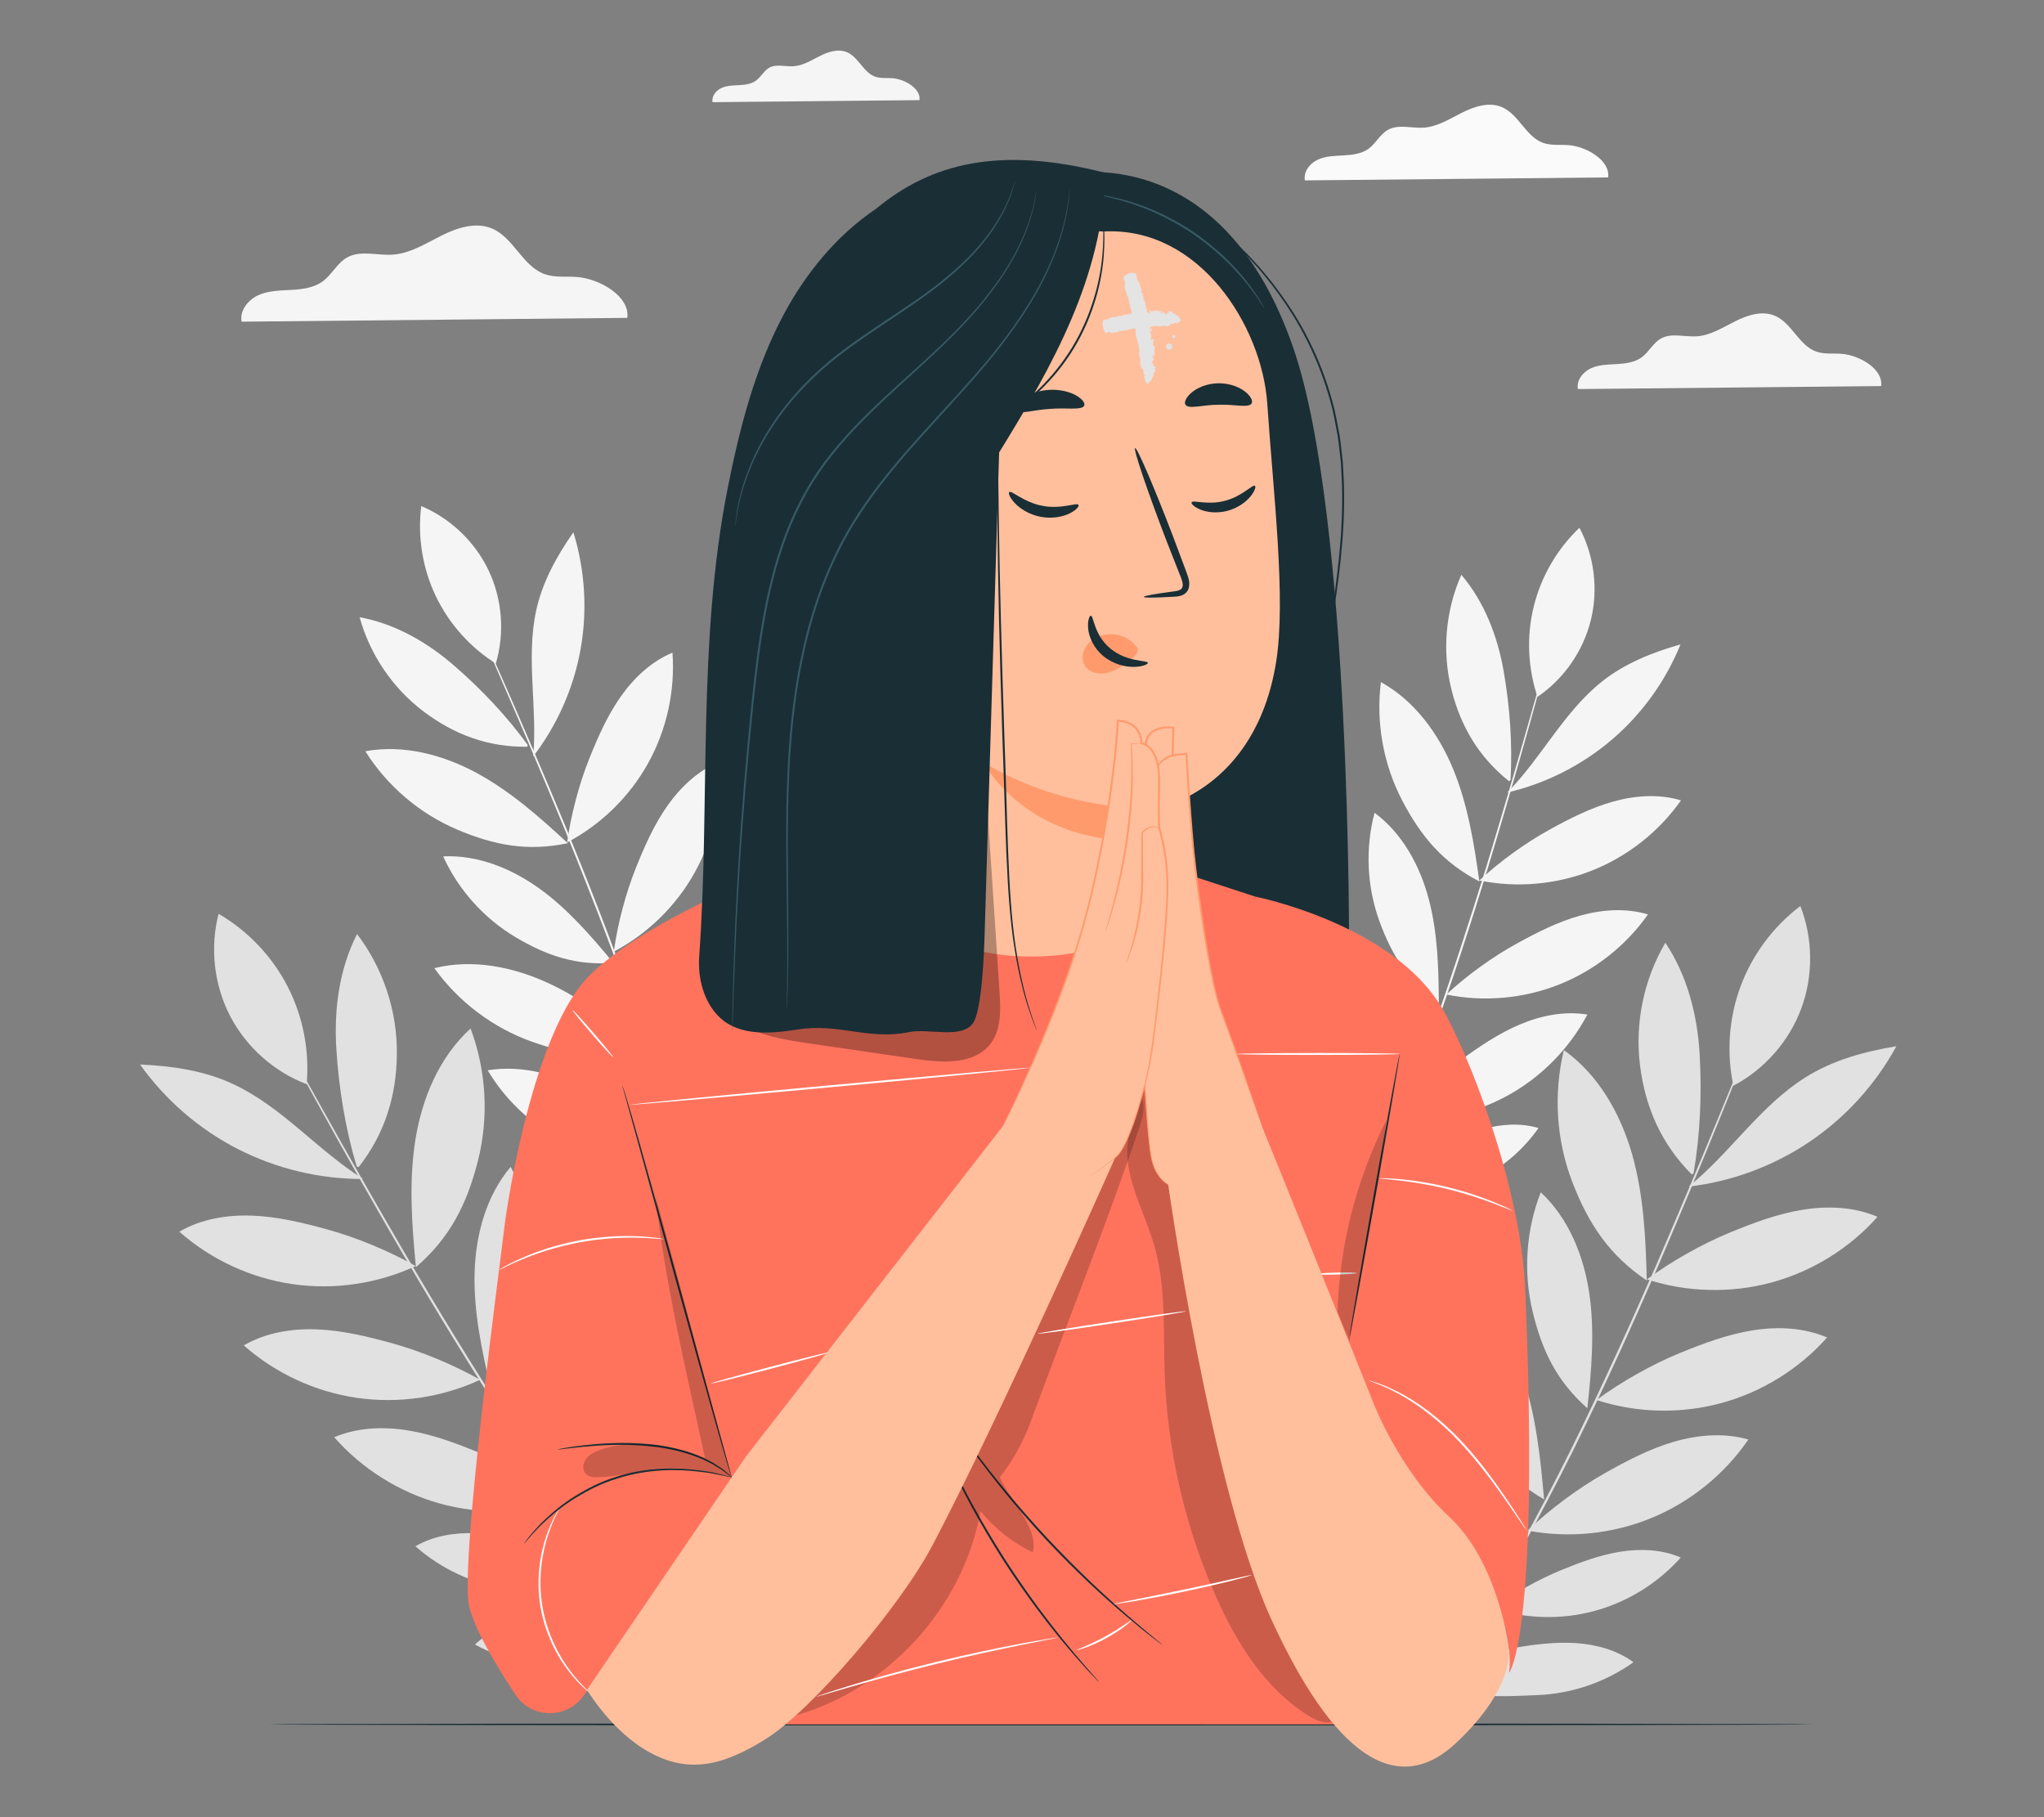 <?xml version="1.0" encoding="UTF-8"?>
<svg id="Layer_2" data-name="Layer 2" xmlns="http://www.w3.org/2000/svg" viewBox="0 0 540 480">
  <rect x="0" y="0" width="540" height="480" fill="#808080" stroke="none"/>
  <defs>
    <style>
      .cls-1 {
        fill: #e4e4e4;
      }

      .cls-1, .cls-2, .cls-3, .cls-4, .cls-5, .cls-6, .cls-7, .cls-8, .cls-9, .cls-10, .cls-11, .cls-12 {
        stroke-width: 0px;
      }

      .cls-2 {
        fill: #ff735d;
      }

      .cls-3 {
        fill: #375a64;
      }

      .cls-4 {
        fill: #e1e1e1;
      }

      .cls-13 {
        opacity: .2;
      }

      .cls-6 {
        fill: #f5f5f5;
      }

      .cls-7 {
        fill: none;
      }

      .cls-8 {
        fill: #1a2e35;
      }

      .cls-9 {
        fill: #fff;
      }

      .cls-14 {
        opacity: .3;
      }

      .cls-10 {
        fill: #fafafa;
      }

      .cls-11 {
        fill: #ff9a6c;
      }

      .cls-12 {
        fill: #ffbf9d;
      }
    </style>
  </defs>
  <g id="Layer_2-2" data-name="Layer 2">
    <g>
      <rect class="cls-7" width="540" height="480"/>
      <g>
        <g>
          <path class="cls-6" d="m399.07,206c.53-9.44-.18-19.18-1.78-28.49-1.6-9.32-5.09-18.48-11.22-25.68-4.16,9.36-5.11,20.1-2.68,30.04,2.44,9.94,7.29,18.13,15.3,24.5"/>
          <path class="cls-6" d="m390.83,232.85c-1.4-10.07-3.03-20.23-6.9-29.64-3.87-9.41-10.21-18.12-19.11-23.04-1.35,10.69.65,21.79,5.65,31.33,5,9.55,10.8,16.37,20.37,21.34"/>
          <path class="cls-6" d="m380.12,264.94c-.05-9.18-.3-18.46-2.63-27.35-2.34-8.88-6.97-17.44-14.35-22.9-2.49,9.41-2.03,19.57,1.31,28.71,3.34,9.14,7.71,15.94,15.67,21.53"/>
          <path class="cls-6" d="m372.28,287.83c-2.05-10.12-4.33-20.32-8.84-29.61-4.5-9.3-11.47-17.73-20.8-22.16-.71,10.92,2.01,22.04,7.67,31.41,5.66,9.37,11.96,15.92,21.97,20.37"/>
          <path class="cls-6" d="m359.6,315.41c-1.1-9.41-2.41-18.9-5.82-27.73-3.41-8.84-9.13-17.08-17.33-21.83-1.48,9.93.16,20.3,4.62,29.28,4.46,8.99,9.72,15.46,18.53,20.28"/>
          <path class="cls-6" d="m349.14,339.01c-1.1-9.41-2.41-18.9-5.82-27.73-3.41-8.84-7.97-16.36-16.16-21.12-1.48,9.93-1.01,19.58,3.45,28.57,4.46,8.99,9.72,15.46,18.53,20.28"/>
          <path class="cls-6" d="m390.83,232.57c5.4-5.02,12.22-9.96,18.68-13.5,5.32-2.92,10.78-5.69,16.63-7.33,5.85-1.63,12.15-2.08,17.96-.33-5.82,8.27-14.09,14.79-23.48,18.52-9.4,3.73-19.89,4.66-29.79,2.64"/>
          <path class="cls-6" d="m363.1,315.19c4.39-4.09,9.94-8.1,15.2-10.99,4.33-2.37,8.77-4.63,13.53-5.96,4.76-1.33,9.89-1.69,14.62-.27-4.73,6.73-11.46,12.03-19.11,15.07-7.65,3.04-16.18,3.79-24.24,2.15"/>
          <path class="cls-6" d="m351.45,334.26c5.19-3,11.96-8.6,17.74-10.24,4.75-1.35,9.58-2.56,14.52-2.8,4.93-.24,10.02.55,14.31,2.99-6.11,5.5-13.85,9.18-21.98,10.44-8.13,1.26-17.09,3.01-24.58-.39"/>
          <path class="cls-6" d="m382.1,262.7c5.4-5.02,12.22-9.96,18.68-13.5,5.32-2.92,10.78-5.69,16.63-7.33,5.85-1.63,12.15-2.08,17.96-.33-5.82,8.27-14.09,14.79-23.48,18.52-9.4,3.73-19.89,4.66-29.79,2.64"/>
          <path class="cls-6" d="m369.18,295.7c4.73-5.66,10.86-11.42,16.83-15.75,4.91-3.57,9.98-7.01,15.57-9.36,5.59-2.36,11.79-3.59,17.78-2.59-4.73,8.94-12.11,16.45-20.96,21.33-8.85,4.89-19.14,7.13-29.22,6.37"/>
          <path class="cls-6" d="m398.24,209.33c10.15-2.37,19.71-7.21,27.63-13.98,7.92-6.77,14.19-15.47,18.1-25.13-7.44,2.1-14.79,5.04-20.83,9.87-10.09,8.08-15.84,20.01-24.91,29.23"/>
          <path class="cls-6" d="m406.2,184.06c6.94-4.72,12.05-12.06,14.07-20.21,2.02-8.15.93-17.02-3-24.44-5.92,5.62-10.17,12.97-12.1,20.9-1.93,7.93-1.53,16.41,1.14,24.12"/>
          <path class="cls-6" d="m350.26,339.24c.77-1.47,1.56-2.96,2.36-4.48.81-1.51,1.51-3.1,2.29-4.69,1.53-3.19,3.1-6.46,4.71-9.82,6.16-13.58,12.39-28.76,18.27-44.93,5.83-16.2,10.83-31.82,15.2-46.07,4.31-14.27,8.02-27.18,11.05-38.04,3-10.85,5.44-19.64,7.13-25.73.82-3.03,1.46-5.38,1.9-7.01.21-.79.37-1.39.48-1.83.11-.41.15-.63.15-.63,0,0-.08.2-.2.61-.13.43-.3,1.03-.53,1.81-.46,1.61-1.14,3.96-2,6.98-1.73,6.08-4.22,14.85-7.29,25.68-3.07,10.85-6.82,23.73-11.16,38-4.4,14.24-9.41,29.85-15.23,46.03-5.88,16.16-12.09,31.32-18.22,44.9-1.6,3.36-3.17,6.64-4.69,9.82-.77,1.59-1.47,3.18-2.28,4.69-.79,1.52-1.57,3.01-2.34,4.48"/>
        </g>
        <g>
          <path class="cls-4" d="m447.43,309.9c1.75-10.26,2.19-21,1.6-31.39-.59-10.39-3.27-20.85-9.07-29.49-5.71,9.72-8.1,21.35-6.67,32.53,1.43,11.18,5.71,20.73,13.68,28.7"/>
          <path class="cls-4" d="m435.06,338.24c-.28-11.19-.8-22.51-3.86-33.28-3.06-10.77-8.91-21.09-18.04-27.58-2.81,11.53-2.01,23.91,2.28,34.98,4.29,11.07,9.78,19.25,19.62,25.88"/>
          <path class="cls-4" d="m419.36,372c1.09-10.05,1.98-20.23.53-30.24-1.45-10-5.45-19.94-12.84-26.83-3.9,9.98-4.65,21.16-2.14,31.57,2.51,10.41,6.44,18.4,14.46,25.5"/>
          <path class="cls-4" d="m407.93,396.07c-.98-11.33-2.21-22.76-5.98-33.49-3.77-10.73-10.34-20.83-20-26.83-2.14,11.86-.55,24.36,4.48,35.31,5.03,10.95,11.1,18.91,21.49,25.01"/>
          <path class="cls-4" d="m390.63,424.66c-.03-10.43-.29-20.97-2.91-31.06-2.63-10.09-7.86-19.82-16.23-26.04-2.85,10.67-2.36,22.22,1.41,32.61,3.76,10.39,8.71,18.12,17.74,24.49"/>
          <path class="cls-4" d="m376.25,449.17c-.03-10.43-.29-20.97-2.91-31.06-2.63-10.09-6.68-18.89-15.04-25.11-2.85,10.67-3.54,21.29.22,31.68,3.76,10.39,8.71,18.12,17.74,24.49"/>
          <path class="cls-4" d="m435.11,337.93c6.53-4.82,14.6-9.37,22.12-12.45,6.18-2.53,12.5-4.89,19.1-5.94,6.6-1.06,13.55-.76,19.69,1.88-7.39,8.32-17.25,14.42-27.99,17.34-10.74,2.91-22.33,2.62-32.92-.82"/>
          <path class="cls-4" d="m394.48,424.85c5.32-3.92,11.88-7.62,18-10.13,5.03-2.06,10.17-3.97,15.54-4.84,5.37-.86,11.03-.62,16.02,1.53-6.02,6.77-14.03,11.74-22.78,14.11-8.74,2.37-18.17,2.13-26.78-.67"/>
          <path class="cls-4" d="m379.36,444.26c6.06-2.64,14.16-7.92,20.67-8.99,5.36-.89,10.8-1.61,16.23-1.26,5.43.35,10.89,1.85,15.28,5.06-7.37,5.26-16.29,8.32-25.34,8.68-9.05.36-19.06,1.16-26.84-3.49"/>
          <path class="cls-4" d="m421.79,369.8c6.53-4.82,14.6-9.37,22.12-12.45,6.19-2.53,12.5-4.88,19.1-5.94,6.6-1.06,13.55-.76,19.69,1.88-7.39,8.32-17.25,14.42-27.99,17.34-10.74,2.91-22.33,2.62-32.92-.82"/>
          <path class="cls-4" d="m403.56,404.29c5.87-5.6,13.31-11.14,20.37-15.13,5.82-3.29,11.79-6.42,18.2-8.3,6.41-1.88,13.35-2.46,19.77-.62-6.29,9.18-15.29,16.48-25.58,20.72-10.29,4.24-21.82,5.42-32.76,3.33"/>
          <path class="cls-4" d="m446.1,313.44c11.4-1.33,22.46-5.43,31.97-11.85,9.51-6.42,17.44-15.15,22.93-25.23-8.4,1.38-16.81,3.67-24.01,8.21-12.05,7.59-19.82,19.91-30.88,28.87"/>
          <path class="cls-4" d="m457.95,286.78c8.18-4.3,14.68-11.69,17.91-20.35,3.22-8.66,3.14-18.5-.23-27.11-7.17,5.41-12.74,12.92-15.84,21.35-3.1,8.43-3.72,17.76-1.76,26.53"/>
          <path class="cls-4" d="m377.44,449.56c1.03-1.51,2.07-3.04,3.13-4.6,1.07-1.55,2.04-3.21,3.09-4.84,2.07-3.29,4.2-6.68,6.38-10.16,8.43-14.09,17.13-29.91,25.58-46.87,8.4-16.99,15.8-33.45,22.36-48.5,6.49-15.08,12.16-28.73,16.82-40.23,4.64-11.49,8.39-20.8,11-27.26,1.28-3.21,2.27-5.71,2.96-7.43.33-.84.58-1.48.75-1.94.17-.44.24-.67.24-.67,0,0-.11.21-.3.64-.19.45-.46,1.09-.81,1.91-.71,1.71-1.74,4.19-3.06,7.38-2.65,6.44-6.46,15.72-11.18,27.19-4.71,11.48-10.42,25.11-16.93,40.17-6.59,15.03-14.01,31.47-22.4,48.45-8.44,16.94-17.12,32.76-25.52,46.85-2.17,3.48-4.29,6.87-6.35,10.16-1.04,1.64-2.01,3.29-3.08,4.85-1.06,1.56-2.1,3.1-3.12,4.61"/>
        </g>
        <g>
          <path class="cls-4" d="m94.21,308.06c-2.97-9.98-4.7-20.58-5.35-30.97-.66-10.39.74-21.09,5.47-30.37,6.84,8.96,10.6,20.22,10.52,31.49-.07,11.27-3.18,21.27-10.14,30.14"/>
          <path class="cls-4" d="m109.88,334.72c-1.06-11.15-1.91-22.44-.16-33.5,1.74-11.06,6.31-22.01,14.6-29.54,4.18,11.11,4.86,23.5,1.93,35-2.93,11.5-7.4,20.29-16.37,28.05"/>
          <path class="cls-4" d="m129.53,366.35c-2.28-9.85-4.39-19.85-4.15-29.96s3.02-20.45,9.53-28.18c5.06,9.44,7.16,20.44,5.92,31.08-1.24,10.64-4.19,19.04-11.3,27.05"/>
          <path class="cls-4" d="m143.76,388.88c-.39-11.36-.54-22.86,1.92-33.97,2.45-11.1,7.77-21.92,16.63-29.04,3.54,11.52,3.47,24.12-.21,35.59-3.68,11.47-8.76,20.1-18.34,27.41"/>
          <path class="cls-4" d="m164.37,415.18c-1.22-10.36-2.23-20.85-.83-31.18,1.4-10.33,5.43-20.62,12.99-27.8,4.11,10.25,5,21.78,2.51,32.54-2.49,10.76-6.47,19.04-14.67,26.44"/>
          <path class="cls-4" d="m181.59,437.79c-1.22-10.36-2.23-20.85-.83-31.18,1.4-10.33,4.36-19.55,11.92-26.74,4.11,10.25,6.07,20.71,3.58,31.48-2.49,10.76-6.47,19.04-14.67,26.44"/>
          <path class="cls-4" d="m109.81,334.42c-7.06-4-15.62-7.55-23.45-9.7-6.44-1.77-13-3.35-19.67-3.61-6.68-.26-13.54.87-19.32,4.23,8.34,7.37,18.86,12.25,29.87,13.85,11.01,1.6,22.49-.08,32.58-4.77"/>
          <path class="cls-4" d="m160.56,415.83c-5.75-3.26-12.71-6.14-19.08-7.89-5.24-1.44-10.57-2.73-16.01-2.94-5.43-.21-11.02.71-15.72,3.44,6.78,6,15.34,9.97,24.3,11.27,8.96,1.3,18.29-.06,26.51-3.88"/>
          <path class="cls-4" d="m177.9,433.29c-6.33-1.89-15-6.16-21.6-6.45-5.43-.24-10.92-.3-16.26.7-5.34,1-10.59,3.15-14.56,6.85,7.95,4.34,17.17,6.3,26.2,5.58,9.03-.72,19.07-1.13,26.22-6.68"/>
          <path class="cls-4" d="m126.84,364.46c-7.06-4-15.62-7.55-23.45-9.7-6.44-1.77-13-3.35-19.67-3.61-6.68-.26-13.54.87-19.32,4.23,8.34,7.37,18.86,12.25,29.87,13.85,11.01,1.6,22.49-.08,32.58-4.77"/>
          <path class="cls-4" d="m149.09,396.51c-6.5-4.86-14.55-9.46-22.04-12.58-6.17-2.57-12.47-4.96-19.06-6.06-6.59-1.1-13.55-.84-19.7,1.76,7.34,8.36,17.16,14.53,27.89,17.51,10.72,2.98,22.32,2.76,32.92-.62"/>
          <path class="cls-4" d="m95.95,311.42c-11.47.05-22.95-2.7-33.16-7.93-10.21-5.23-19.13-12.95-25.79-22.3,8.51.36,17.12,1.62,24.82,5.27,12.87,6.09,22.07,17.39,34.13,24.96"/>
          <path class="cls-4" d="m80.99,286.38c-8.63-3.29-15.98-9.85-20.22-18.06-4.24-8.21-5.34-17.99-3.02-26.94,7.77,4.51,14.2,11.3,18.29,19.3,4.09,8,5.82,17.18,4.93,26.12"/>
          <path class="cls-4" d="m180.45,438.32c-1.2-1.37-2.42-2.77-3.66-4.19-1.25-1.41-2.41-2.94-3.65-4.44-2.45-3.02-4.97-6.13-7.55-9.32-10.06-12.98-20.6-27.64-31.02-43.46-10.37-15.86-19.7-31.32-28.02-45.46-8.25-14.19-15.52-27.06-21.52-37.92-5.98-10.86-10.83-19.65-14.19-25.74-1.65-3.03-2.94-5.39-3.82-7.02-.42-.79-.75-1.4-.98-1.83-.22-.41-.32-.63-.32-.63,0,0,.13.2.37.6.24.43.59,1.02,1.03,1.8.91,1.61,2.23,3.95,3.92,6.96,3.4,6.08,8.3,14.83,14.36,25.65,6.06,10.83,13.36,23.68,21.63,37.85,8.34,14.13,17.68,29.57,28.05,45.41,10.41,15.81,20.93,30.47,30.95,43.45,2.57,3.19,5.08,6.3,7.52,9.33,1.23,1.5,2.39,3.03,3.64,4.44,1.24,1.42,2.45,2.82,3.65,4.2"/>
        </g>
        <g>
          <path class="cls-6" d="m139.39,196.73c-5.57-7.64-12.28-14.73-19.43-20.92-7.14-6.2-15.65-11.08-24.95-12.77,2.71,9.87,8.77,18.79,16.95,24.94,8.18,6.15,17.12,9.41,27.36,9.27"/>
          <path class="cls-6" d="m150.01,222.73c-7.47-6.91-15.16-13.73-24.11-18.57-8.95-4.83-19.38-7.56-29.38-5.72,5.72,9.13,14.3,16.45,24.22,20.67,9.92,4.22,18.73,5.83,29.28,3.62"/>
          <path class="cls-6" d="m162.05,254.34c-5.86-7.07-11.92-14.1-19.36-19.5-7.43-5.39-16.43-9.08-25.61-8.63,4.03,8.86,10.83,16.43,19.2,21.39,8.37,4.96,16.06,7.46,25.76,6.74"/>
          <path class="cls-6" d="m170.48,277.02c-8-6.54-16.22-12.98-25.59-17.32-9.37-4.34-20.11-6.46-30.14-3.97,6.37,8.9,15.51,15.79,25.83,19.45,10.32,3.66,19.34,4.75,29.9,1.85"/>
          <path class="cls-6" d="m178.14,306.4c-6.81-6.58-13.83-13.09-22.07-17.77-8.23-4.68-17.89-7.43-27.24-5.92,5.14,8.62,12.98,15.61,22.12,19.73,9.15,4.13,17.32,5.81,27.18,3.96"/>
          <path class="cls-6" d="m184.99,331.29c-6.81-6.58-13.83-13.09-22.07-17.77-8.23-4.68-16.53-7.62-25.88-6.11,5.14,8.62,11.62,15.79,20.77,19.92,9.15,4.13,17.32,5.81,27.18,3.96"/>
          <path class="cls-6" d="m149.84,222.51c1-7.31,3.15-15.44,5.9-22.28,2.27-5.63,4.74-11.23,8.23-16.2,3.49-4.97,8.09-9.3,13.69-11.63.73,10.08-1.53,20.37-6.44,29.21-4.91,8.84-12.44,16.2-21.38,20.91"/>
          <path class="cls-6" d="m180.7,304.01c.81-5.94,2.56-12.57,4.8-18.13,1.85-4.58,3.85-9.14,6.69-13.18,2.84-4.04,6.58-7.57,11.14-9.46.6,8.2-1.25,16.57-5.24,23.76-3.99,7.19-10.12,13.18-17.4,17.01"/>
          <path class="cls-6" d="m183.76,326.15c2.12-5.61,3.81-14.23,7.24-19.16,2.82-4.05,5.79-8.05,9.46-11.36s8.1-5.92,12.97-6.75c-1.24,8.13-4.9,15.88-10.4,22-5.49,6.12-11.32,13.15-19.27,15.26"/>
          <path class="cls-6" d="m162.16,251.36c1-7.31,3.15-15.44,5.9-22.28,2.27-5.63,4.74-11.23,8.23-16.2,3.49-4.97,8.09-9.3,13.69-11.63.73,10.08-1.53,20.37-6.44,29.21-4.91,8.84-12.44,16.2-21.38,20.91"/>
          <path class="cls-6" d="m173.06,285.08c.07-7.37,1.18-15.72,3.05-22.85,1.54-5.87,3.28-11.74,6.12-17.11,2.84-5.37,6.85-10.25,12.12-13.27,2,9.91,1.05,20.4-2.71,29.79-3.75,9.39-10.3,17.64-18.58,23.44"/>
          <path class="cls-6" d="m140.85,199.83c6.35-8.26,10.69-18.06,12.53-28.32,1.84-10.26,1.18-20.95-1.9-30.91-4.43,6.34-8.26,13.27-9.86,20.83-2.69,12.65.41,25.52-.76,38.4"/>
          <path class="cls-6" d="m131,175.24c2.38-8.05,1.69-16.97-1.91-24.55-3.6-7.58-10.06-13.76-17.8-17.01-1.02,8.1.34,16.48,3.87,23.84,3.53,7.36,9.21,13.67,16.16,17.95"/>
          <path class="cls-6" d="m186,330.76c-.33-1.62-.67-3.28-1.01-4.96-.33-1.68-.8-3.36-1.2-5.08-.83-3.43-1.69-6.97-2.57-10.59-3.84-14.41-8.62-30.1-14.32-46.34-5.74-16.23-11.77-31.48-17.41-45.28-5.71-13.77-11.01-26.11-15.54-36.43-4.55-10.3-8.23-18.64-10.78-24.43-1.28-2.86-2.28-5.09-2.96-6.63-.34-.74-.6-1.31-.78-1.72-.18-.39-.28-.58-.28-.58,0,0,.07.21.23.6.17.41.42.99.73,1.74.66,1.54,1.63,3.79,2.87,6.67,2.52,5.8,6.14,14.17,10.62,24.5,4.49,10.34,9.75,22.69,15.43,36.47,5.61,13.81,11.62,29.05,17.36,45.27,5.69,16.23,10.49,31.9,14.34,46.29.89,3.62,1.75,7.14,2.59,10.57.4,1.72.87,3.39,1.21,5.07.35,1.68.69,3.33,1.02,4.95"/>
        </g>
        <path class="cls-10" d="m424.84,46.84c.61-4.45-5.67-8.12-10.39-8.5-2.25-.18-4.59.16-6.72-.58-4.62-1.61-6.47-7.58-10.98-9.48-3.37-1.42-7.25-.16-10.52,1.49-3.27,1.65-6.5,3.72-10.15,3.95-3.18.2-6.63-.97-9.41.58-2.07,1.16-3.16,3.54-5.06,4.95-1.87,1.38-4.3,1.67-6.62,1.8-2.32.13-4.72.15-6.83,1.12-2.11.97-3.86,3.2-3.42,5.48l80.1-.79Z"/>
        <path class="cls-6" d="m496.97,101.96c.61-4.45-5.67-8.12-10.39-8.5-2.25-.18-4.59.16-6.72-.58-4.62-1.61-6.47-7.58-10.98-9.48-3.37-1.42-7.25-.16-10.52,1.49-3.27,1.65-6.5,3.72-10.15,3.95-3.18.2-6.63-.97-9.41.58-2.07,1.16-3.16,3.54-5.06,4.95-1.87,1.38-4.3,1.67-6.62,1.8-2.32.13-4.72.15-6.83,1.12-2.11.97-3.86,3.2-3.42,5.48l80.1-.79Z"/>
        <path class="cls-6" d="m242.92,26.46c.42-3.04-3.87-5.54-7.09-5.8-1.54-.12-3.13.11-4.59-.4-3.15-1.1-4.41-5.17-7.49-6.47-2.3-.97-4.95-.11-7.18,1.02-2.23,1.12-4.43,2.53-6.93,2.69-2.17.14-4.52-.66-6.42.39-1.41.79-2.15,2.42-3.46,3.38-1.27.94-2.94,1.14-4.52,1.22-1.58.09-3.22.1-4.66.76-1.44.66-2.63,2.18-2.33,3.74l54.65-.54Z"/>
        <path class="cls-6" d="m165.72,83.98c.78-5.66-7.21-10.32-13.22-10.81-2.86-.23-5.84.21-8.55-.74-5.88-2.05-8.23-9.65-13.97-12.07-4.29-1.81-9.23-.2-13.39,1.89-4.16,2.09-8.27,4.73-12.91,5.02-4.04.26-8.43-1.24-11.96.73-2.63,1.47-4.01,4.51-6.44,6.3-2.38,1.75-5.47,2.12-8.42,2.28-2.95.16-6,.19-8.68,1.42-2.68,1.23-4.9,4.07-4.35,6.97l101.9-1.01Z"/>
        <path class="cls-8" d="m478.77,455.49c0,.14-91.25.26-203.78.26s-203.8-.12-203.8-.26,91.23-.26,203.8-.26,203.78.12,203.78.26Z"/>
        <g>
          <g>
            <g>
              <g>
                <path class="cls-8" d="m279.16,46.44s42.78-11.93,62.56,45.59c15.36,44.68,14.68,160.28,14.68,160.28,0,0-61.6-1.02-63.53-.51-1.93.51-13.7-205.37-13.7-205.37Z"/>
                <path class="cls-8" d="m345.39,216.88s-.01-.16-.01-.48c0-.34,0-.81.01-1.41.03-1.24.03-3.06.12-5.41.26-4.69.78-11.49,1.97-19.81,1.15-8.33,2.94-18.18,4.58-29.16,1.59-10.97,3.1-23.16,2.32-35.94-.04-.8-.08-1.59-.12-2.39-.09-.79-.18-1.58-.27-2.36-.19-1.57-.33-3.13-.57-4.67-.61-3.05-1.05-6.1-1.9-8.99-1.56-5.82-3.7-11.26-6.18-16.21-2.46-4.97-5.32-9.41-8.26-13.37-1.42-2.01-3-3.8-4.44-5.58-1.56-1.67-2.97-3.37-4.49-4.81-5.91-5.96-11.41-10.01-15.31-12.61-1.93-1.34-3.51-2.25-4.57-2.89-.51-.31-.91-.56-1.2-.74-.27-.17-.4-.27-.4-.27,0,0,.15.07.43.22.3.17.7.4,1.23.69,1.07.61,2.67,1.5,4.63,2.81,3.94,2.55,9.49,6.57,15.46,12.52,1.54,1.44,2.96,3.13,4.53,4.81,1.45,1.78,3.04,3.57,4.48,5.59,2.96,3.96,5.86,8.42,8.34,13.41,2.5,4.97,4.67,10.44,6.24,16.29.86,2.91,1.3,5.97,1.92,9.04.24,1.55.38,3.12.57,4.69.09.79.18,1.58.27,2.37.04.8.08,1.6.12,2.4.78,12.85-.75,25.07-2.37,36.04-1.67,10.99-3.49,20.83-4.69,29.14-1.24,8.31-1.81,15.08-2.13,19.77-.12,2.34-.15,4.17-.21,5.4-.03.6-.05,1.07-.06,1.41-.02.32-.04.48-.04.48Z"/>
                <path class="cls-3" d="m334.09,81.5s-.14-.15-.35-.46c-.24-.36-.54-.81-.91-1.36-.38-.6-.86-1.32-1.47-2.12-.6-.81-1.24-1.76-2.07-2.72-.4-.49-.82-1.01-1.26-1.54-.44-.53-.94-1.05-1.44-1.6-.98-1.13-2.13-2.22-3.32-3.39-2.45-2.28-5.3-4.62-8.49-6.78-3.22-2.13-6.47-3.87-9.51-5.27-1.54-.65-2.99-1.31-4.4-1.78-.7-.25-1.37-.52-2.03-.72-.66-.2-1.29-.39-1.9-.58-1.2-.4-2.33-.63-3.3-.88-.97-.26-1.82-.43-2.52-.55-.65-.13-1.18-.24-1.6-.32-.37-.08-.56-.13-.55-.15,0-.02.2,0,.57.04.43.06.96.14,1.62.23.71.09,1.57.23,2.55.47.99.22,2.12.43,3.34.81.61.17,1.26.36,1.92.55.67.2,1.34.46,2.05.7,1.43.46,2.9,1.1,4.45,1.75,3.07,1.38,6.36,3.13,9.6,5.28,3.22,2.18,6.08,4.56,8.54,6.87,1.19,1.19,2.34,2.31,3.31,3.45.49.56.99,1.09,1.43,1.63.43.54.84,1.07,1.24,1.57.81.98,1.44,1.95,2.02,2.78.59.82,1.05,1.56,1.4,2.18.34.57.61,1.04.83,1.41.18.33.27.5.26.51Z"/>
              </g>
              <g>
                <path class="cls-12" d="m238.1,80.15l42.08-19.65,11.33.65c25.33-1.39,41.91,24.99,43.29,45.5,1.59,23.64,5,51.53,2.34,68.18-5.47,34.17-31.49,38.64-31.49,38.64,0-.05,4.37,26.92,5.25,38.25,1.58,20.36-17.71,20.22-38.12,20.9h0c-19.45.65-35.87-14.34-36.99-33.78l-8.41-146.46c-.15-6.24,4.51-11.55,10.71-12.23Z"/>
                <g>
                  <path class="cls-8" d="m314.81,132.68c.38-.69,4.22.83,8.78-.39,4.57-1.15,7.29-4.39,7.94-3.96.31.18.04,1.32-1.14,2.77-1.15,1.44-3.33,3.11-6.17,3.85-2.84.74-5.51.33-7.17-.38-1.69-.7-2.43-1.58-2.23-1.89Z"/>
                  <path class="cls-8" d="m302.19,157.66c-.02-.27,2.91-.78,7.66-1.41,1.2-.13,2.34-.37,2.54-1.19.28-.87-.23-2.17-.82-3.57-1.14-2.91-2.34-5.96-3.6-9.16-4.99-13.04-8.61-23.77-8.09-23.96.53-.2,5,10.21,10,23.26,1.2,3.22,2.35,6.28,3.45,9.21.46,1.37,1.25,2.92.64,4.73-.32.9-1.2,1.56-1.97,1.77-.77.24-1.45.25-2.04.29-4.78.27-7.75.31-7.77.04Z"/>
                  <path class="cls-11" d="m305.65,213.47s-22.99,1.57-45.82-12.05c0,0,12.28,23.65,46.48,20.33l-.66-8.28Z"/>
                  <path class="cls-11" d="m300.1,170.7c-1.7-2.24-4.68-3.46-7.63-3.13-2.05.23-4.11,1.22-5.35,2.89-1.24,1.67-1.49,4.04-.35,5.62,1.28,1.79,3.94,2.19,6.19,1.54,2.25-.65,4.18-2.14,6.02-3.62.51-.41,1.03-.84,1.34-1.4.32-.56.38-1.29-.01-1.76"/>
                  <path class="cls-8" d="m288.18,162.64c.77-.05.79,5.07,5.19,8.69,4.39,3.63,9.84,3.04,9.89,3.75.07.32-1.21,1-3.51,1.07-2.26.09-5.56-.63-8.25-2.84-2.68-2.22-3.84-5.19-4.02-7.29-.2-2.14.36-3.41.71-3.38Z"/>
                  <path class="cls-8" d="m330.67,106.55c-.84,1.32-4.46.19-8.74.36-4.28,0-7.85,1.28-8.75,0-.4-.62.1-1.92,1.62-3.21,1.49-1.28,4.05-2.4,6.99-2.46,2.94-.06,5.55.95,7.1,2.17,1.58,1.22,2.15,2.5,1.78,3.14Z"/>
                  <path class="cls-8" d="m284.93,133.36c-.46-.71-4.47,1.22-9.46.26-5-.89-8.17-4.15-8.83-3.64-.32.22.06,1.42,1.44,2.89,1.35,1.45,3.82,3.09,6.93,3.66,3.11.57,5.94-.08,7.67-.96,1.76-.89,2.49-1.88,2.25-2.21Z"/>
                  <path class="cls-8" d="m268.34,108.48c.99,1.08,4.62-.23,9.04-.47,4.41-.38,8.2.42,9.02-.79.36-.59-.28-1.69-1.96-2.69-1.66-.99-4.39-1.75-7.43-1.54-3.04.21-5.63,1.34-7.12,2.56-1.52,1.22-1.98,2.4-1.55,2.93Z"/>
                </g>
              </g>
            </g>
            <g>
              <g>
                <path class="cls-1" d="m302.52,80.1s-.01-.02,0,0h0Z"/>
                <path class="cls-1" d="m304.89,89.66h0c.05,0,.1,0,.13,0h-.14Z"/>
                <path class="cls-1" d="m304.86,91.28h-.01s.06,0,.01,0Z"/>
                <path class="cls-1" d="m303.71,86.18s-.01-.02-.03-.02c.01,0,.02.01.03.02Z"/>
                <path class="cls-1" d="m301.61,77.34h0s.02,0,.03-.02l-.03.02Z"/>
                <path class="cls-1" d="m301.7,77.35s-.07,0-.09,0c-.06.05-.06.09-.02.12.08-.02.05-.09.1-.12Z"/>
                <path class="cls-1" d="m300.16,72.28h.04s-.02,0-.04,0Z"/>
                <path class="cls-1" d="m299.87,87.11s-.01-.01-.02-.02c0,.01.01.02.02.02Z"/>
                <path class="cls-1" d="m300.28,73.11l.13-.02c-.05,0-.09.01-.13.02Z"/>
                <path class="cls-1" d="m305.02,89.67h.05s-.03,0-.05,0Z"/>
                <path class="cls-1" d="m305.04,92.73s-.07.02-.09.02h0s.09-.02.09-.02Z"/>
                <path class="cls-1" d="m304.26,100.31h.05s-.09-.03-.09-.03c.01.01.03.02.05.03Z"/>
                <path class="cls-1" d="m304.85,94.8h.04s.03-.13,0-.25l-.16.02.11.23Z"/>
                <path class="cls-1" d="m301.62,97.56l.28-.26c.26.64,0,1.01.34,1.54l-.07-.02c-.06.09.65.03-.06,1.09h-.03s.07.03,0,.1l.17-.19c.09.08.25.14.3.27-.03.03-.09.05-.14.06l.1.3-.19.13c.12.08.54-.03.34.26.28-.14.2.1.34.04-.03.02-.08.06-.13.09.06.15.19.42.35.47,0,0,.53-.69.82-.9-.05.23.04.05.14,0h-.08c.05-.14.24-.17.28-.24-.01,0-.03,0-.05.01h.03s-.06.02-.07.01c-.04,0-.07,0-.07-.03h.02s-.02-.14-.01-.19l.16-.03c-.31-.05.35-.71.34-.84.17-.16-.1-.28-.02-.46,0-.26.21-.16.32-.32.07-.18-.18.06-.2,0l.18-.23c.04.11.12.03.18,0,0-.17.24-.48-.08-.48.11-.25.24-.27.23-.37-.05.04-.09.11-.15.13.12-.11-.04-.04-.07,0-.16-.12.44-.81.1-.78h.06c-.26,0-.49.09-.65.02l.1-.08-.12-.08c.07-.08.14-.06.17-.06-.14-.14-.04-.38-.04-.58l-.65.32c.13-.19.41-.53.18-.53l.22-.14c.39-.4-.23-.19-.12-.34l.22-.2.02.16c.1-.18.17-.26.31-.42h0s-.02.02-.03.02v-.02c-.14,0-.24-.07-.25-.18,0-.17-.2-.26.02-.56l-.27-.02.12-.22.2-.04c.02.19.16.53.21.77h.09c-.03-.16-.14-.3-.14-.4.03-.05.23-.21.38-.15l-.22-.05c-.11-.48-.12-.48.02-1.02l-.09.06c-.08-.09-.16-.18,0-.24-.02-.31.05-.64.28-.89h-.25c0-.06.35-.23,0-.2l-.13-.12c0-.09-.15-.12-.03-.24h0s.02-.02.02-.02h-.02c.07-.21-.22.05-.12-.2.16-.1-.32-.02-.29-.14l.33-.17c.16-.24-.19-.21-.25-.49.1-.16.38-.28.66-.24-.34-.07-.22-.02-.4-.16.13-.05.16-.04.28-.02.12-.18-.13-.07-.15-.18-.25.01-.65.05-.67.02l-.07.06c-.15-.09-.24-.21-.14-.37l.12-.02-.09-.13.16-.04-.09-.2-.04.04s-.12-.2-.05-.3h.09c.22-.33-.18-.47-.26-.77h.19c.16-.13-.28.03-.22-.11l.22-.05c-.31-.05.03-.15.13-.25l-.28.09.03-.15c.06-.17.34-.17.5-.17l-.25-.06.25-.07c-.31-.02.03-.09-.15-.19.09-.03.16,0,.19-.06l-.4-.15.19.1-.37.06c-.31-.08,0-.2-.12-.28l.12.05c-.12-.15.03-.19.1-.29-.06.04-.16.11-.22.05-.03-.04.13-.05.16-.11-.25.04-.4-.05-.31-.18.04,0,.07-.01.09,0-.05-.02-.11-.02-.06-.08l.28-.03-.28-.04c.06-.08-.15-.12.03-.15l.06.02-.03-.47.22-.05c-.31.02.06-.27-.31-.18.19-.13-.22-.31.22-.35-.03-.31-.47-.39-.34-.8.33-.21.14-.54.13-.78-.25-.43-.44-.7-.66-1.14.44-.39-.33-.67-.11-1.03l-.22-.04c.27-.27-.18-.49.06-.84-.1-.05-.14-.08-.15-.09,0,.01-.04.04-.17.08.07-.1-.08-.24.18-.28h.03c.26-.03-.17-.2.03-.34l-.26.11v-.16s.07.03.07.03c-.75-.53.04-1.02-.65-1.52.31.01-.18-.09.14-.17.37-.25-.15-.27-.29-.37-.02,0-.03,0-.06,0v-.23c.43.04-.39-.08-.01-.04.17-.66-.32-1.35-.35-2.06l-.1.05c-.02-.18-.2-.36-.07-.53.14-.17-.33-.22-.36-.27-.21-.1.11-.32.11-.25-.09-.14-.49-.19-.39-.44.33-.16-.48-.49-.09-.6h-.03c.21-.33-.32-.47-.15-.83,0,0,.03,0,.06,0l-1.32-.3-1.25.49-.92.77.57,1.32-.14,1.2.77,2.65.34.12c-.39.65.36,1.19.12,1.84l.26-.05c.05.16-.11.18-.14.23.39,1.48,1.06,2.95,1.03,4.37-.14.16.04.54-.12.68.4.37.49.84.55,1.28h-.03s.09.19.09.19c-.02.01-.05.02-.07.02.27.19.12.6.09.9h-.03c.29,1.66,1.06,3.13,1,4.85-.28.85.46,1.64.27,2.59-.22.21.27,1.97.42,2.1Z"/>
                <path class="cls-1" d="m302.39,100.15h0c-.11.01-.07.01,0,0Z"/>
                <polygon class="cls-1" points="304.72 95.94 304.72 95.95 304.86 95.88 304.72 95.94"/>
                <path class="cls-1" d="m305.21,98.32c.02-.11-.01-.11-.05-.09,0,.04.01.07.05.09Z"/>
                <path class="cls-1" d="m302.73,100.99c0,.06.06.03.13-.02-.02-.06-.03-.09-.03-.09-.02.04-.07.08-.09.11Z"/>
                <path class="cls-1" d="m304.16,100.54h.09s-.06-.02-.09,0Z"/>
              </g>
              <g>
                <path class="cls-1" d="m297.09,83.23s-.01,0,0,0h0Z"/>
                <path class="cls-1" d="m303.77,81.97s0,0,0,0c0-.05,0-.1,0-.13v.13Z"/>
                <path class="cls-1" d="m304.9,82.15s0,0,0,.01c0-.03,0-.06,0-.01Z"/>
                <path class="cls-1" d="m301.34,82.78s-.01.01-.02.03c0-.01,0-.02.02-.03Z"/>
                <path class="cls-1" d="m295.15,83.77s0,0,0,0c0,0-.01-.02-.02-.03v.03Z"/>
                <path class="cls-1" d="m295.16,83.68s0,.07,0,.09c.04.07.06.07.09.03-.01-.08-.06-.06-.08-.12Z"/>
                <path class="cls-1" d="m291.58,84.46v-.03s0,.02,0,.03Z"/>
                <path class="cls-1" d="m301.96,86.68s0,.01-.01.02c0,0,.01,0,.01-.02Z"/>
                <path class="cls-1" d="m292.15,84.47v-.13c0,.05,0,.09,0,.13Z"/>
                <path class="cls-1" d="m303.78,81.84v-.05s0,.03,0,.05Z"/>
                <path class="cls-1" d="m305.91,82.1s.01.07.02.1c0,0,0,0,0,0l-.02-.1Z"/>
                <path class="cls-1" d="m311.22,83.45s0-.03,0-.05v.09s0-.02,0-.04Z"/>
                <path class="cls-1" d="m307.35,82.47s0-.03,0-.04c-.03-.04-.09-.04-.17-.03l.02.16.16-.09Z"/>
                <path class="cls-1" d="m309.33,85.89l-.19-.29c.45-.21.71.08,1.08-.23v.07c.05.06,0-.64.75.13v.03s.02-.07.07,0l-.14-.18c.06-.09.1-.24.18-.28.02.03.04.1.05.15l.21-.08.09.19c.05-.12-.03-.54.18-.33-.11-.29.07-.19.02-.34.01.04.04.09.06.14.1-.05.29-.16.32-.32,0,0-.5-.57-.65-.87.16.06.03-.04,0-.14v.07c-.1-.06-.12-.25-.18-.29,0,.02,0,.03,0,.05v-.03s.01.06,0,.07c0,.04,0,.07-.02.06v-.02s-.1.01-.13,0l-.02-.16c-.03.31-.51-.39-.6-.39-.12-.18-.19.07-.32,0-.19-.03-.12-.22-.23-.34-.12-.08.05.18,0,.19l-.16-.2c.08-.03.02-.12,0-.18-.12-.01-.34-.27-.33.04-.18-.13-.19-.25-.26-.26.03.05.08.1.09.16-.08-.13-.03.04,0,.06-.08.15-.57-.5-.55-.16v-.06c0,.26.07.5.02.65l-.06-.11-.05.12c-.06-.08-.04-.15-.05-.18-.09.13-.26.01-.4,0l.23.67c-.13-.15-.38-.44-.37-.22l-.1-.22c-.28-.41-.13.21-.24.09l-.15-.24h.11c-.13-.12-.18-.2-.3-.35,0,0,0,0,0,0,0,0,.01.02.02.04h-.01c0,.14-.04.23-.12.23-.12-.02-.18.18-.39-.07v.27s-.16-.14-.16-.14l-.03-.21c.13,0,.37-.12.54-.15v-.09c-.11.01-.21.12-.28.11-.04-.04-.15-.24-.11-.39l-.04.21c-.33.07-.33.08-.71-.11l.04.1c-.06.07-.12.14-.16-.03-.21,0-.45-.11-.62-.35v.25s-.16-.37-.14-.02l-.08.12c-.06-.01-.08.13-.17,0,0,0,0,0,0,0,0,0,0,0,0,0,0,0-.01-.02-.02-.03,0,0,0,.01,0,.02-.15-.09.03.22-.15.1-.07-.17-.02.32-.1.27l-.12-.34c-.16-.18-.14.17-.34.2-.11-.11-.2-.4-.17-.68-.05.33-.01.21-.11.38-.04-.13-.03-.16-.02-.28-.12-.14-.05.13-.13.13,0,.25.04.65.01.67l.04.07c-.07.14-.15.22-.26.1v-.13s-.11.08-.11.08l-.03-.16-.14.07.03.04s-.14.1-.21.02v-.09c-.23-.25-.33.13-.54.19v-.18c-.09-.17.02.28-.08.2l-.03-.22c-.04.3-.11-.05-.17-.15l.06.29-.11-.05c-.12-.08-.11-.36-.12-.51l-.04.24-.05-.25c-.01.31-.06-.04-.13.13-.02-.1,0-.15-.04-.19l-.11.38.07-.17.04.38c-.06.3-.14-.02-.19.09l.03-.12c-.1.11-.13-.05-.2-.13.03.07.07.17.03.22-.03.03-.04-.13-.07-.17.03.25-.04.39-.13.29,0-.04,0-.07,0-.09-.01.04-.02.11-.06.05l-.02-.28-.03.27c-.05-.07-.09.14-.11-.05l.02-.06-.33-.02-.03-.22c0,.31-.19-.09-.13.29-.09-.2-.22.18-.24-.26-.21,0-.27.42-.56.25-.14-.35-.37-.2-.54-.22-.3.19-.49.36-.8.52-.26-.48-.47.24-.72-.02l-.03.21c-.18-.3-.35.12-.59-.17-.04.09-.06.13-.07.14.01,0,.03.05.05.17-.07-.08-.17.05-.19-.21v-.03c-.01-.26-.15.14-.24-.07l.07.27-.11-.03.02-.06c-.39.67-.71-.17-1.07.44.02-.31-.07.17-.11-.16-.16-.4-.19.12-.27.24,0,.02,0,.04,0,.06l-.16-.02c.04-.43-.07.36-.03,0-.45-.26-.95.13-1.44.05l.03.1c-.12,0-.26.14-.37-.01-.11-.16-.17.3-.2.32-.08.2-.22-.16-.17-.14-.1.07-.15.46-.32.31-.1-.35-.36.4-.42,0v.03c-.23-.25-.34.24-.58.02,0,0,0-.03,0-.06l-.26,1.26.29,1.31.5,1.03.95-.36.84.32,1.89-.39.1-.32c.44.47.85-.19,1.3.13l-.03-.26c.11-.03.13.13.16.17,1.05-.2,2.1-.68,3.1-.48.11.16.38.02.48.19.27-.36.6-.4.91-.4v.03s.13-.07.13-.07c0,.02.01.05.01.07.14-.25.42-.06.64,0v.03c1.18-.11,2.21-.73,3.42-.53.6.35,1.15-.31,1.82-.05.15.24,1.38-.12,1.48-.25Z"/>
                <path class="cls-1" d="m311.14,85.3h0c.01.11.02.07,0,0Z"/>
                <polygon class="cls-1" points="308.15 82.69 308.16 82.69 308.1 82.54 308.15 82.69"/>
                <path class="cls-1" d="m309.8,82.38c-.08-.02-.08,0-.06.04.03,0,.05,0,.06-.04Z"/>
                <path class="cls-1" d="m311.73,85.02s.02-.06-.02-.13c-.04.02-.07.03-.07.03.03.02.06.08.08.1Z"/>
                <path class="cls-1" d="m311.37,83.57v-.09s-.01.06,0,.09Z"/>
              </g>
              <path class="cls-4" d="m308.82,90.71c.55-.04,1.03.6.84,1.11-.19.52-.96.7-1.36.32s-.26-1.16.25-1.37"/>
              <path class="cls-4" d="m310.07,88.49c.27-.02.51.3.42.56-.09.26-.48.35-.68.16-.2-.19-.13-.58.12-.69"/>
            </g>
          </g>
          <g>
            <path class="cls-2" d="m226.31,221.84s-50.98,16.58-70.47,35.73c-14.86,14.61-21.89,60.12-22.7,67.43-.81,7.31-11.67,87.71-9.23,99.09,1.29,6,7.09,15.73,12.29,23.58,4.16,6.29,13.32,6.51,17.81.45l21.85-29.53,21.02-28.37,5-110.83,24.44-57.56Z"/>
            <path class="cls-2" d="m331.51,236.81s36.25,7.13,49.48,29.51c6.41,10.83,20.75,46.13,21.95,74.26,3.9,91.76-4.25,101.28-4.25,101.28,0,0,3.1-20.6-18.03-36.04-21.13-15.44-24.38-26-24.38-26l7.72-71.91-32.5-71.1Z"/>
            <path class="cls-2" d="m226.31,221.84c.41,1.22,9.32,30.4,45.07,30.81,35.75.41,39.87-22.48,39.87-22.48l20.26,6.63,36.97,55.66-2.63,163.03h-195.01l-5.5-135,4.57-73.54,56.39-25.12Z"/>
            <path class="cls-8" d="m290.38,444.35s-.22-.19-.6-.58c-.41-.43-.96-1.01-1.64-1.73-.71-.75-1.58-1.68-2.55-2.79-.97-1.11-2.1-2.35-3.29-3.78-2.41-2.82-5.18-6.27-8.13-10.19-2.93-3.94-6.04-8.35-9.11-13.11-3.05-4.77-5.78-9.43-8.14-13.74-2.34-4.32-4.33-8.26-5.89-11.63-.81-1.67-1.47-3.21-2.07-4.56-.61-1.34-1.09-2.51-1.48-3.48-.37-.93-.67-1.66-.89-2.22-.2-.51-.3-.78-.28-.79.02,0,.15.25.38.75.24.54.57,1.27.98,2.18.42.95.93,2.11,1.56,3.44.63,1.33,1.31,2.86,2.14,4.52,1.6,3.34,3.62,7.26,5.98,11.56,2.38,4.28,5.11,8.92,8.16,13.69,3.06,4.75,6.15,9.16,9.06,13.1,2.93,3.92,5.66,7.39,8.03,10.24,1.16,1.44,2.27,2.7,3.22,3.82.95,1.13,1.79,2.08,2.48,2.85.66.75,1.18,1.35,1.57,1.8.36.42.54.64.52.65Z"/>
            <path class="cls-8" d="m307.09,434.5s-.25-.15-.69-.49c-.48-.37-1.12-.86-1.93-1.47-1.68-1.28-4.05-3.2-6.93-5.64-2.89-2.43-6.24-5.42-9.88-8.83-3.62-3.44-7.51-7.31-11.44-11.51-3.92-4.22-7.5-8.38-10.67-12.23-3.15-3.87-5.89-7.43-8.11-10.48-2.22-3.05-3.97-5.55-5.13-7.32-.56-.85-1-1.53-1.33-2.03-.3-.47-.45-.72-.44-.73s.19.22.52.67c.35.49.82,1.15,1.41,1.97,1.21,1.73,3,4.2,5.26,7.21,2.25,3.02,5.02,6.55,8.18,10.4,3.18,3.83,6.77,7.97,10.69,12.18,3.92,4.2,7.8,8.07,11.39,11.52,3.61,3.43,6.94,6.44,9.79,8.9,2.85,2.47,5.18,4.43,6.82,5.76.78.65,1.41,1.17,1.87,1.55.42.36.64.55.63.57Z"/>
            <g class="cls-13">
              <path class="cls-5" d="m209.15,453.4c25.09-6.62,45.38-28.7,49.88-54.25,3.73,4.6,8.49,8.36,13.84,10.9,1.6-6.49-6.03-13.72-8.75-19.82,0,0,4.89-5.75,8.09-14.46,9.46-25.71,19.96-51.89,28.75-77.84.91-2.7,1.78-5.75.49-8.28-1.29-2.54-5.78-3.16-6.68-.47l-85.62,164.22Z"/>
            </g>
            <g class="cls-13">
              <path class="cls-5" d="m354.23,446.17c-12.01-55.05-32.49-107.83-52.89-160.35l-2.38,11.99c-3.83,9.96,2.77,20.51,5.85,30.73,3.29,10.95,2.48,22.63,2.87,34.05.68,20.06,5.19,39.97,13.22,58.36,5.55,12.71,13.22,25.16,25.05,32.41,1.96,1.2,4.43,2.26,6.46,1.18,2.72-1.45,2.47-5.36,1.82-8.37Z"/>
            </g>
            <path class="cls-8" d="m193.34,390.23s-.04-.08-.11-.25c-.07-.2-.16-.45-.28-.77-.24-.68-.53-1.69-.93-3-.78-2.61-1.87-6.39-3.2-11.08-2.66-9.37-6.25-22.33-10.2-36.65-3.93-14.31-7.48-27.27-10.07-36.69-2.56-9.4-4.21-15.18-4.21-15.18,0,0,.05.08.11.25.07.2.17.45.28.77.25.68.54,1.69.95,2.99.79,2.61,1.89,6.39,3.22,11.07,2.67,9.36,6.27,22.33,10.21,36.65,7.74,28.26,13.47,49.15,14.22,51.89Z"/>
            <path class="cls-8" d="m193.34,390.23s-.15-.08-.41-.27c-.3-.23-.67-.51-1.12-.85-.48-.37-1.05-.85-1.81-1.27-.37-.23-.76-.47-1.17-.73-.21-.13-.42-.26-.64-.4-.23-.11-.47-.23-.71-.35-3.83-2.01-9.64-3.83-16.25-4.38-3.3-.31-6.46-.39-9.33-.3-2.87.06-5.46.26-7.62.46-2.17.21-3.92.42-5.12.56-.55.07-1.01.12-1.39.16-.32.03-.49.04-.49.02,0-.02.16-.06.48-.13.38-.07.83-.16,1.38-.26,1.2-.21,2.95-.48,5.12-.73,2.17-.24,4.76-.49,7.65-.57,2.89-.11,6.07-.05,9.4.26,6.66.55,12.54,2.46,16.37,4.57.24.13.48.25.71.37.22.14.43.28.64.42.41.27.8.53,1.16.77.75.45,1.31.95,1.77,1.35.42.37.77.67,1.06.93.24.22.36.34.34.35Z"/>
            <path class="cls-8" d="m369.78,278.39c.14.03-2.71,16.78-6.36,37.42-3.66,20.64-6.73,37.35-6.88,37.33s2.71-16.78,6.36-37.42c3.65-20.64,6.73-37.35,6.88-37.32Z"/>
            <g class="cls-14">
              <path class="cls-5" d="m264.07,262.05c-1.14-17.25-2.28-34.49-3.42-51.74l-65.32,59.87c5.38,3.48,11.94,4.48,18.28,5.41,9.53,1.39,19.06,2.78,28.59,4.17,6.91,1.01,15.25,1.47,19.49-4.07,2.87-3.75,2.69-8.93,2.38-13.64Z"/>
            </g>
            <g class="cls-13">
              <path class="cls-5" d="m173.2,316.06c2.2,21.58,8.45,47.84,13.05,69.03-8.96-3.69-20.28-4.87-27.67-2.14-1.42.53-2.88,1.19-3.78,2.41-.9,1.22-1.01,3.15.15,4.13.87.74,2.12.74,3.26.7,11.82-.38,14.64-5.31,35.13.03-6.82-24.33-13.32-49.84-20.14-74.16"/>
            </g>
            <path class="cls-9" d="m175.49,327.32s-.64,0-1.77-.1c-.57-.05-1.26-.11-2.07-.15-.81-.04-1.73-.12-2.75-.12-2.04-.07-4.46-.03-7.15.13-2.68.19-5.63.53-8.68,1.09-3.05.58-5.92,1.32-8.5,2.1-2.57.81-4.85,1.64-6.72,2.44-.95.37-1.78.77-2.52,1.1-.74.32-1.37.63-1.88.88-1.03.5-1.6.76-1.62.73-.02-.03.53-.35,1.53-.91.5-.28,1.11-.62,1.85-.96.73-.35,1.56-.78,2.5-1.18,1.87-.84,4.15-1.72,6.72-2.56,2.59-.81,5.47-1.57,8.55-2.16,3.08-.56,6.05-.88,8.75-1.05,2.71-.14,5.15-.14,7.2-.02,1.02.03,1.95.13,2.76.2.81.06,1.51.15,2.07.24,1.13.16,1.76.27,1.75.3Z"/>
            <path class="cls-9" d="m155.9,447.24s-.16-.1-.44-.33c-.27-.23-.69-.56-1.18-1.03-1.01-.92-2.39-2.34-3.9-4.26-3.02-3.8-6.39-9.91-7.61-17.32-1.22-7.41.01-14.27,1.65-18.85.81-2.3,1.66-4.09,2.32-5.29.31-.61.61-1.05.79-1.36.19-.3.3-.46.31-.45.04.02-.32.68-.92,1.9-.6,1.21-1.4,3.01-2.15,5.31-1.53,4.56-2.69,11.34-1.49,18.64,1.2,7.3,4.47,13.35,7.39,17.18,1.46,1.93,2.79,3.38,3.75,4.34.96.96,1.51,1.47,1.48,1.5Z"/>
            <path class="cls-9" d="m272.21,282.05c.01.14-23.64,2.45-52.82,5.14-29.19,2.7-52.86,4.77-52.87,4.62-.01-.14,23.63-2.45,52.82-5.14,29.18-2.7,52.85-4.77,52.86-4.62Z"/>
            <path class="cls-9" d="m219.37,357.14c.04.14-7,2.11-15.71,4.41-8.71,2.29-15.8,4.04-15.84,3.9-.04-.14,6.99-2.11,15.71-4.41,8.71-2.29,15.8-4.04,15.84-3.9Z"/>
            <path class="cls-9" d="m313.36,346.36c.02.14-8.74,1.59-19.57,3.23-10.84,1.64-19.63,2.85-19.65,2.71s8.74-1.59,19.58-3.23c10.83-1.64,19.63-2.85,19.65-2.71Z"/>
            <path class="cls-9" d="m358.44,336.27c0,.14-2.43.33-5.44.4-3.01.08-5.45.03-5.46-.12,0-.14,2.43-.32,5.44-.4,3.01-.08,5.45-.03,5.46.12Z"/>
            <path class="cls-9" d="m399.68,319.85s-.5-.15-1.35-.49c-.85-.35-2.1-.85-3.64-1.44-3.09-1.18-7.42-2.64-12.32-3.84-4.9-1.19-9.42-1.89-12.7-2.26-1.64-.19-2.97-.32-3.9-.4-.92-.08-1.43-.15-1.43-.18,0-.04.51-.04,1.44-.02.93.02,2.27.09,3.92.24,3.31.28,7.86.93,12.79,2.13,4.92,1.2,9.26,2.73,12.33,4,1.53.63,2.76,1.18,3.59,1.59.83.41,1.29.65,1.27.68Z"/>
            <path class="cls-9" d="m279.5,432.53s-.22.08-.65.17c-.48.1-1.11.23-1.88.38-1.7.34-4.04.8-6.92,1.38-5.84,1.18-13.88,2.9-22.71,5.06-8.83,2.16-16.76,4.36-22.48,6.01-2.81.82-5.11,1.49-6.77,1.98-.76.22-1.37.39-1.84.53-.42.12-.65.17-.65.15,0-.02.21-.1.62-.25.47-.16,1.07-.37,1.82-.62,1.58-.53,3.88-1.26,6.73-2.14,5.7-1.75,13.63-4,22.46-6.16,8.84-2.16,16.9-3.83,22.76-4.91,2.93-.54,5.31-.96,6.95-1.21.78-.12,1.41-.21,1.9-.29.43-.06.66-.08.67-.07Z"/>
            <path class="cls-9" d="m298.95,428c.04.05-.64.69-1.84,1.6-1.2.91-2.93,2.07-4.95,3.17-2.02,1.1-3.94,1.92-5.35,2.43-1.42.51-2.32.74-2.34.68-.03-.07.83-.42,2.2-1.02,1.37-.6,3.24-1.46,5.24-2.55,2-1.09,3.74-2.19,4.98-3.02,1.24-.83,2.01-1.36,2.05-1.3Z"/>
            <path class="cls-9" d="m330.72,416.05s-.49.19-1.4.45c-.91.26-2.23.61-3.87,1.02-3.28.83-7.83,1.89-12.88,2.95-5.05,1.06-9.65,1.92-12.98,2.48-1.67.28-3.02.49-3.96.62-.94.13-1.46.19-1.46.15,0-.04.5-.16,1.43-.35,1.02-.2,2.34-.47,3.92-.79,3.32-.65,7.89-1.57,12.94-2.63,5.05-1.06,9.6-2.06,12.9-2.8,1.58-.35,2.89-.63,3.91-.86.92-.2,1.44-.29,1.45-.25Z"/>
            <path class="cls-9" d="m369.78,278.39c0,.14-9.64.26-21.52.27-11.89,0-21.53-.11-21.53-.25,0-.14,9.64-.26,21.53-.27,11.89,0,21.52.11,21.52.25Z"/>
            <path class="cls-8" d="m193.34,390.23s-.22-.01-.62-.09c-.46-.09-1.04-.21-1.76-.35-.78-.16-1.71-.36-2.77-.58-1.08-.23-2.34-.31-3.71-.5-5.47-.64-13.3-.76-21.37,1.83-4.05,1.2-7.66,3.07-10.78,4.95-3.14,1.88-5.7,3.99-7.76,5.84-2.08,1.84-3.56,3.53-4.61,4.68-.52.58-.89,1.05-1.16,1.36-.27.31-.42.47-.43.46-.01-.01.11-.19.35-.52.25-.33.59-.82,1.09-1.43,1-1.19,2.45-2.93,4.51-4.82,2.04-1.9,4.6-4.05,7.76-5.97,3.14-1.92,6.78-3.82,10.88-5.04,8.17-2.62,16.09-2.44,21.58-1.7,1.38.22,2.64.33,3.72.58,1.06.26,1.98.48,2.76.67.71.18,1.29.33,1.74.44.4.11.6.17.6.19Z"/>
            <g class="cls-13">
              <path class="cls-5" d="m353.37,346.52l3.17,7.78c3.28-20.82,7.22-37.39,9.73-58.42-7.94,15.66-12.38,33.09-12.91,50.64Z"/>
            </g>
            <path class="cls-9" d="m403.41,404.36s-.14-.15-.37-.47c-.26-.37-.59-.83-.99-1.41-.89-1.29-2.1-3.05-3.59-5.21-3.05-4.37-7.3-10.43-12.86-16.37-5.56-5.94-11.56-10.34-16.26-12.82-2.35-1.26-4.33-2.11-5.72-2.64-.69-.29-1.24-.46-1.61-.6-.37-.14-.56-.22-.55-.24,0-.02.21.03.59.14.38.12.94.26,1.65.51,1.42.47,3.44,1.28,5.82,2.51,4.79,2.41,10.88,6.81,16.47,12.79,5.6,5.97,9.8,12.09,12.78,16.52,1.48,2.22,2.65,4.04,3.45,5.31.37.6.67,1.08.91,1.46.2.34.3.52.29.53Z"/>
            <path class="cls-9" d="m162.01,279.28c-.11.09-2.6-2.62-5.57-6.06-2.97-3.44-5.28-6.31-5.18-6.4.11-.09,2.6,2.62,5.57,6.06,2.97,3.44,5.28,6.31,5.18,6.4Z"/>
          </g>
          <g>
            <path class="cls-8" d="m292.09,45.68c-28.35-7.29-46.3-2.38-60.57,9.41-10.23,6.86-18.45,16.8-24.33,27.71-7.7,14.29-11.78,30.24-14.94,46.16-8.07,40.64-4.61,82.77-7.53,123.7-.41,5.82,1.24,12.17,5.49,16.16,5.25,4.93,13.48,4.23,20.59,3.11,10.97-1.72,18.54,2.91,29.42.69,5.18-1.06,13.83,1.93,16.86-2.4,2.34-3.35,2.9-18.72,3.03-22.8,1.28-42.63,2.56-85.27,3.85-127.9,14.43-23.41,27.25-46.25,28.14-73.85Z"/>
            <g>
              <path class="cls-8" d="m256.1,114.92s.22-.13.66-.33c.44-.21,1.1-.47,1.92-.88,1.66-.78,4.03-2.01,6.79-3.78,5.51-3.5,12.55-9.59,17.77-18.17,5.22-8.58,7.39-17.62,7.97-24.13.31-3.27.31-5.93.24-7.77-.01-.92-.09-1.63-.1-2.12-.02-.48-.03-.74,0-.74.02,0,.06.25.11.73.05.48.16,1.19.2,2.11.14,1.84.19,4.52-.07,7.81-.49,6.56-2.62,15.7-7.89,24.37-5.27,8.67-12.41,14.76-18.01,18.21-2.8,1.75-5.21,2.93-6.9,3.66-.84.39-1.52.62-1.97.8-.45.17-.7.25-.7.24Z"/>
              <path class="cls-8" d="m273.9,272.17s-.07-.12-.17-.37c-.11-.27-.26-.64-.45-1.11-.19-.49-.44-1.09-.7-1.81-.25-.73-.54-1.56-.86-2.5-1.26-3.78-2.71-9.38-3.79-16.42-2.23-14.11-2.26-33.81-3.12-55.48-.72-21.7-1.18-41.35-1.29-55.57-.07-7.11-.07-12.87-.05-16.85.02-1.97.03-3.5.04-4.58.01-.5.02-.9.02-1.19,0-.27.02-.41.03-.41s.02.14.03.41c0,.29.02.69.03,1.19.01,1.08.03,2.61.06,4.58.05,4,.13,9.75.22,16.84.21,14.22.72,33.86,1.44,55.56.85,21.68.83,41.38,2.96,55.45,1.03,7.03,2.43,12.62,3.62,16.41.3.94.58,1.78.81,2.51.26.71.47,1.32.65,1.82.17.47.3.85.4,1.12.09.25.13.39.12.39Z"/>
              <path class="cls-3" d="m193.47,272.72s-.01-.22-.01-.64c0-.44,0-1.06.01-1.87.01-1.65.05-4.07.13-7.2.15-6.25.42-15.3,1-26.47.57-11.17,1.47-24.46,2.82-39.18.7-7.36,1.43-15.09,2.45-23.07,1.03-7.98,2.41-16.23,4.72-24.47,2.28-8.24,5.56-16.02,9.83-22.87,4.3-6.85,9.58-12.64,14.85-17.83,5.28-5.19,10.58-9.81,15.41-14.27,4.85-4.43,9.21-8.73,12.88-12.94,3.66-4.21,6.67-8.29,8.95-12.09,2.27-3.8,3.89-7.28,4.92-10.23,1.05-2.94,1.62-5.3,1.95-6.91.15-.8.26-1.41.34-1.84.08-.41.13-.62.13-.62,0,0-.02.22-.08.63-.07.44-.16,1.05-.29,1.85-.29,1.62-.84,4-1.86,6.96-1.01,2.97-2.6,6.48-4.86,10.31-2.27,3.83-5.27,7.94-8.92,12.18-3.66,4.24-8.02,8.57-12.86,13.02-4.82,4.47-10.11,9.11-15.36,14.29-5.24,5.19-10.49,10.96-14.75,17.76-4.24,6.81-7.49,14.54-9.77,22.74-2.3,8.2-3.68,16.42-4.72,24.39-1.03,7.97-1.77,15.7-2.48,23.05-1.38,14.72-2.31,28-2.93,39.16-.63,11.16-.96,20.2-1.17,26.45-.1,3.11-.17,5.53-.22,7.2-.03.81-.05,1.43-.07,1.87-.02.42-.04.64-.04.64Z"/>
              <path class="cls-3" d="m207.83,266.82s-.01-.21,0-.62c0-.43.02-1.03.04-1.81.04-1.59.08-3.93.11-6.95.07-6.04-.03-14.78-.19-25.57-.11-10.79-.3-23.68.91-37.93.65-7.11,1.63-14.57,3.33-22.17.39-1.91.91-3.8,1.39-5.72.55-1.9,1.06-3.83,1.7-5.74.59-1.92,1.3-3.82,1.99-5.74.77-1.89,1.5-3.81,2.37-5.68,3.32-7.57,7.72-14.41,12.44-20.6,4.74-6.18,9.77-11.76,14.58-17.03,4.82-5.27,9.43-10.24,13.52-15.1,4.1-4.84,7.63-9.59,10.57-14.11,2.93-4.52,5.24-8.84,6.94-12.77,1.71-3.93,2.8-7.46,3.54-10.38.34-1.47.66-2.77.83-3.92.2-1.14.38-2.11.44-2.9.09-.78.16-1.37.21-1.8.05-.4.09-.61.09-.61,0,0,0,.21-.04.62-.04.43-.09,1.02-.16,1.8-.05.8-.21,1.77-.39,2.92-.15,1.16-.45,2.46-.78,3.94-.71,2.94-1.78,6.49-3.47,10.45-1.68,3.96-3.97,8.3-6.9,12.85-2.93,4.55-6.45,9.33-10.55,14.19-4.08,4.88-8.69,9.87-13.49,15.14-4.8,5.28-9.82,10.85-14.53,17.02-4.69,6.17-9.06,12.96-12.37,20.5-.87,1.86-1.6,3.77-2.36,5.65-.68,1.91-1.4,3.8-1.98,5.71-.64,1.9-1.15,3.82-1.7,5.71-.47,1.91-.99,3.8-1.38,5.7-1.71,7.57-2.69,15-3.35,22.1-1.23,14.22-1.08,27.09-1.02,37.89.11,10.8.15,19.54.02,25.58-.06,3.02-.13,5.36-.21,6.95-.04.78-.07,1.38-.09,1.81-.02.41-.05.61-.05.61Z"/>
              <path class="cls-3" d="m194.22,139.18s0-.11.01-.31c.02-.24.05-.54.09-.92.08-.81.18-2,.48-3.52.52-3.03,1.59-7.4,3.79-12.47.51-1.28,1.2-2.56,1.85-3.92.73-1.32,1.45-2.71,2.33-4.08,1.7-2.76,3.69-5.62,6.05-8.4,2.34-2.8,5-5.57,7.97-8.21,2.96-2.65,6.23-5.15,9.66-7.57,6.88-4.84,13.71-9.03,19.52-13.39,5.83-4.32,10.62-8.84,14.03-13.14,3.43-4.29,5.49-8.27,6.64-11.11.56-1.43.96-2.55,1.17-3.33.11-.36.2-.65.27-.88.06-.2.1-.3.11-.3,0,0-.01.11-.06.31-.06.23-.13.52-.22.9-.18.79-.55,1.93-1.09,3.38-1.1,2.88-3.12,6.92-6.54,11.27-3.4,4.36-8.19,8.94-14.03,13.3-5.82,4.4-12.65,8.61-19.51,13.43-3.42,2.42-6.68,4.9-9.63,7.53-2.95,2.62-5.6,5.37-7.94,8.14-2.35,2.76-4.35,5.59-6.05,8.32-.88,1.35-1.6,2.73-2.34,4.04-.65,1.35-1.35,2.61-1.87,3.88-2.23,5.02-3.35,9.35-3.93,12.36-.32,1.5-.46,2.69-.58,3.49-.06.38-.1.68-.14.91-.03.21-.06.31-.06.31Z"/>
            </g>
          </g>
          <g>
            <path class="cls-12" d="m197.12,384.67l67.8-87.16,29.87,7.89s-30.76,69.18-48.36,102.64c-8.67,16.48-31.84,43.51-43.85,51.13-12.01,7.63-20.99,9.18-31.01,3.68-10.02-5.49-16.49-16.5-16.49-16.5l42.03-61.69h0Z"/>
            <g>
              <g>
                <path class="cls-12" d="m310,313.53s-4.53-1.08-5.82-7.76c-1.29-6.68-2.49-33.84-2.49-33.84l1.01-75.16s-.25-5.24,7.3-4.59l-.2,7.3,3.64-.4s1.09,19.19,2.17,28.45c1.08,9.27,4.1,32.12,7.11,39.88,3.02,7.76,10.68,30.11,10.68,30.11"/>
                <path class="cls-11" d="m333.39,297.52s-.07-.16-.19-.47c-.12-.33-.29-.79-.5-1.39-.44-1.25-1.08-3.06-1.91-5.39-1.67-4.69-4.05-11.53-7.18-20.01-.79-2.11-1.69-4.32-2.3-6.74-.65-2.4-1.17-4.93-1.69-7.56-1.02-5.27-1.92-10.95-2.78-16.98-.83-6.03-1.69-12.4-2.22-19.08-.56-6.67-1.02-13.63-1.44-20.81l.29.24c-1.14.13-2.38.27-3.64.4l-.3.03v-.3c.07-2.31.14-4.79.2-7.3l.24.27c-1.33-.09-2.73-.07-4.03.38-1.31.42-2.41,1.44-2.8,2.78-.15.48-.2.94-.19,1.46l-.02,1.55c-.01,1.03-.03,2.07-.04,3.09-.03,2.06-.06,4.1-.08,6.12-.06,4.05-.11,8.05-.16,11.97-.11,7.85-.22,15.42-.32,22.63-.11,7.21-.21,14.06-.3,20.48-.04,3.2-.08,6.3-.13,9.28.14,2.97.28,5.83.41,8.55.29,5.45.57,10.37.9,14.69.16,2.16.32,4.17.51,6.01.19,1.84.37,3.53.71,5.01.67,2.97,2.2,4.94,3.45,5.91.62.5,1.17.79,1.54.96.37.17.57.24.57.24,0,0-.21-.03-.6-.19-.38-.16-.94-.43-1.58-.92-1.29-.95-2.87-2.93-3.58-5.94-.36-1.49-.56-3.18-.76-5.03-.21-1.85-.38-3.86-.56-6.02-.35-4.32-.66-9.25-.97-14.69-.14-2.72-.29-5.58-.44-8.55.03-2.98.06-6.08.09-9.28.08-6.41.16-13.27.25-20.48.09-7.21.19-14.78.29-22.63.05-3.92.1-7.92.16-11.97.03-2.03.05-4.07.08-6.12.01-1.03.03-2.06.04-3.09l.02-1.55c-.02-.52.04-1.1.21-1.62.43-1.5,1.71-2.67,3.12-3.12,1.42-.48,2.88-.49,4.25-.4l.24.02v.25c-.07,2.51-.14,4.99-.21,7.3l-.29-.26c1.25-.14,2.5-.28,3.64-.4l.27-.03.02.27c.42,7.17.87,14.13,1.42,20.79.52,6.67,1.36,13.03,2.18,19.06.84,6.02,1.72,11.71,2.72,16.97.51,2.63,1.02,5.16,1.66,7.54.59,2.4,1.47,4.59,2.26,6.72,3.1,8.5,5.42,15.35,7.04,20.07.79,2.35,1.41,4.17,1.83,5.42.2.61.35,1.07.46,1.41.1.32.14.48.14.48Z"/>
              </g>
              <g>
                <path class="cls-12" d="m264.92,297.52s15.57-30.4,22.38-57.23c7.01-27.59,7.99-49.88,7.99-49.88,0,0,6.01-.24,6.24,5.94,0,0,4.85.48,4.68,9.98-.17,9.5,0,12.35,0,12.35,0,0,2.21,6.42,2.21,15.5,0,8.55-1.98,26.94-4.04,42.69-.93,7.08-5.55,25.47-9.59,28.79-4.04,3.33-7.49,5.34-7.49,5.34"/>
                <path class="cls-11" d="m287.31,311s.13-.1.41-.27c.29-.19.68-.45,1.2-.79,1.05-.71,2.59-1.77,4.49-3.27.95-.75,2.03-1.57,2.76-2.86.75-1.26,1.46-2.7,2.09-4.32,1.3-3.2,2.45-7,3.58-11.25,2.42-8.48,3.29-19.03,4.65-30.8.61-5.9,1.22-12.13,1.57-18.64.4-6.49-.04-13.36-2.07-20.04v-.04s-.01-.03-.01-.03c-.13-3.86-.07-7.76-.01-11.73.03-1.97-.03-3.96-.57-5.87-.28-.94-.65-1.86-1.23-2.65-.57-.77-1.34-1.44-2.24-1.74-.13-.04-.28-.08-.39-.1l-.23-.03v-.22c-.08-1.59-.6-3.21-1.79-4.21-1.15-1.02-2.74-1.46-4.19-1.47l.25-.25c-.46,7.87-1.4,15.47-2.51,22.75-1.13,7.28-2.47,14.25-3.98,20.81-2.95,13.16-7.02,24.56-10.75,33.93-3.71,9.39-7.13,16.76-9.51,21.83-1.21,2.53-2.16,4.47-2.83,5.78-.33.64-.58,1.13-.77,1.49-.18.33-.28.5-.28.5,0,0,.07-.18.23-.52.17-.36.41-.86.72-1.51.64-1.35,1.56-3.3,2.75-5.82,2.33-5.09,5.69-12.49,9.36-21.88,3.68-9.38,7.7-20.77,10.62-33.91,1.49-6.56,2.82-13.51,3.94-20.78,1.1-7.27,2.04-14.87,2.49-22.7v-.25s.25,0,.25,0c1.6.01,3.27.47,4.56,1.6,1.32,1.12,1.88,2.91,1.95,4.58l-.24-.25c.19.03.34.07.5.12,1.04.35,1.88,1.09,2.5,1.93.62.85,1.02,1.83,1.31,2.81.56,1.98.62,4.03.59,6.02-.06,3.96-.12,7.88,0,11.69v-.07c2.04,6.78,2.46,13.71,2.06,20.23-.35,6.53-.98,12.76-1.61,18.66-.63,5.9-1.32,11.46-1.98,16.64-.57,5.2-1.68,9.94-2.79,14.2-1.15,4.25-2.32,8.05-3.66,11.26-.64,1.62-1.37,3.06-2.14,4.34-.21.31-.42.6-.63.9-.21.28-.49.52-.72.77-.5.46-1.02.84-1.49,1.22-1.92,1.48-3.48,2.52-4.55,3.21-.53.34-.95.59-1.23.75s-.43.23-.43.23Z"/>
              </g>
              <path class="cls-11" d="m306.44,219.11c-.04.06-.37-.4-1.24-.63-.88-.22-2.22.34-3.3,1.57l.04-.11c0,1.86.02,4.08.03,6.55-.05,2.5.15,5.29-.02,8.24-.25,5.6-1.33,10.58-2.36,14.09-.51,1.76-1.03,3.15-1.39,4.1-.38.95-.61,1.47-.65,1.45-.03-.01.13-.55.46-1.52.3-.97.76-2.37,1.22-4.14.94-3.51,1.95-8.46,2.2-14.01.17-2.91-.01-5.7.07-8.21.03-2.48.07-4.7.09-6.56v-.07s.04-.05.04-.05c1.17-1.27,2.64-1.82,3.61-1.53.46.15.77.36.95.54.18.17.26.27.25.28Z"/>
              <path class="cls-11" d="m301.83,196.41s-.26.04-.77.06c-.51.03-1.27-.01-2.22.15l.1-.13c.18,2.16.41,5.49.34,9.59-.06,4.1-.4,8.95-1.09,14.11-.98,7.33-2.49,13.87-3.78,18.54-.64,2.34-1.23,4.2-1.66,5.49-.21.59-.38,1.08-.51,1.47-.12.33-.2.51-.21.5-.02,0,.02-.19.11-.53.11-.4.25-.9.42-1.5.37-1.3.91-3.18,1.5-5.52,1.2-4.68,2.65-11.2,3.62-18.51.69-5.14,1.06-9.97,1.17-14.05.12-4.08-.04-7.41-.13-9.56v-.11s.1-.01.1-.01c1-.13,1.75-.05,2.26-.04.51.03.77.05.77.07Z"/>
              <path class="cls-11" d="m305.89,202.44c-.06-.03.04-.39.38-.9.33-.5.94-1.12,1.75-1.57.82-.45,1.66-.63,2.26-.64.61-.02.97.1.96.16,0,.16-1.47.09-2.97.94-1.52.82-2.25,2.09-2.38,2.01Z"/>
            </g>
            <path class="cls-12" d="m308.41,311.42s11.27,81.03,27.48,116.37c16.21,35.33,32.88,47.56,48.84,32.56,15.96-15,13.86-25.16,13.86-25.16,0,0-2.62-22.37-15.75-34.56-13.13-12.19-19.91-29.84-19.91-29.84,0,0-35.65-88.94-36.01-88.74l-19.39,7.06.87,22.31Z"/>
          </g>
        </g>
      </g>
    </g>
  </g>
</svg>